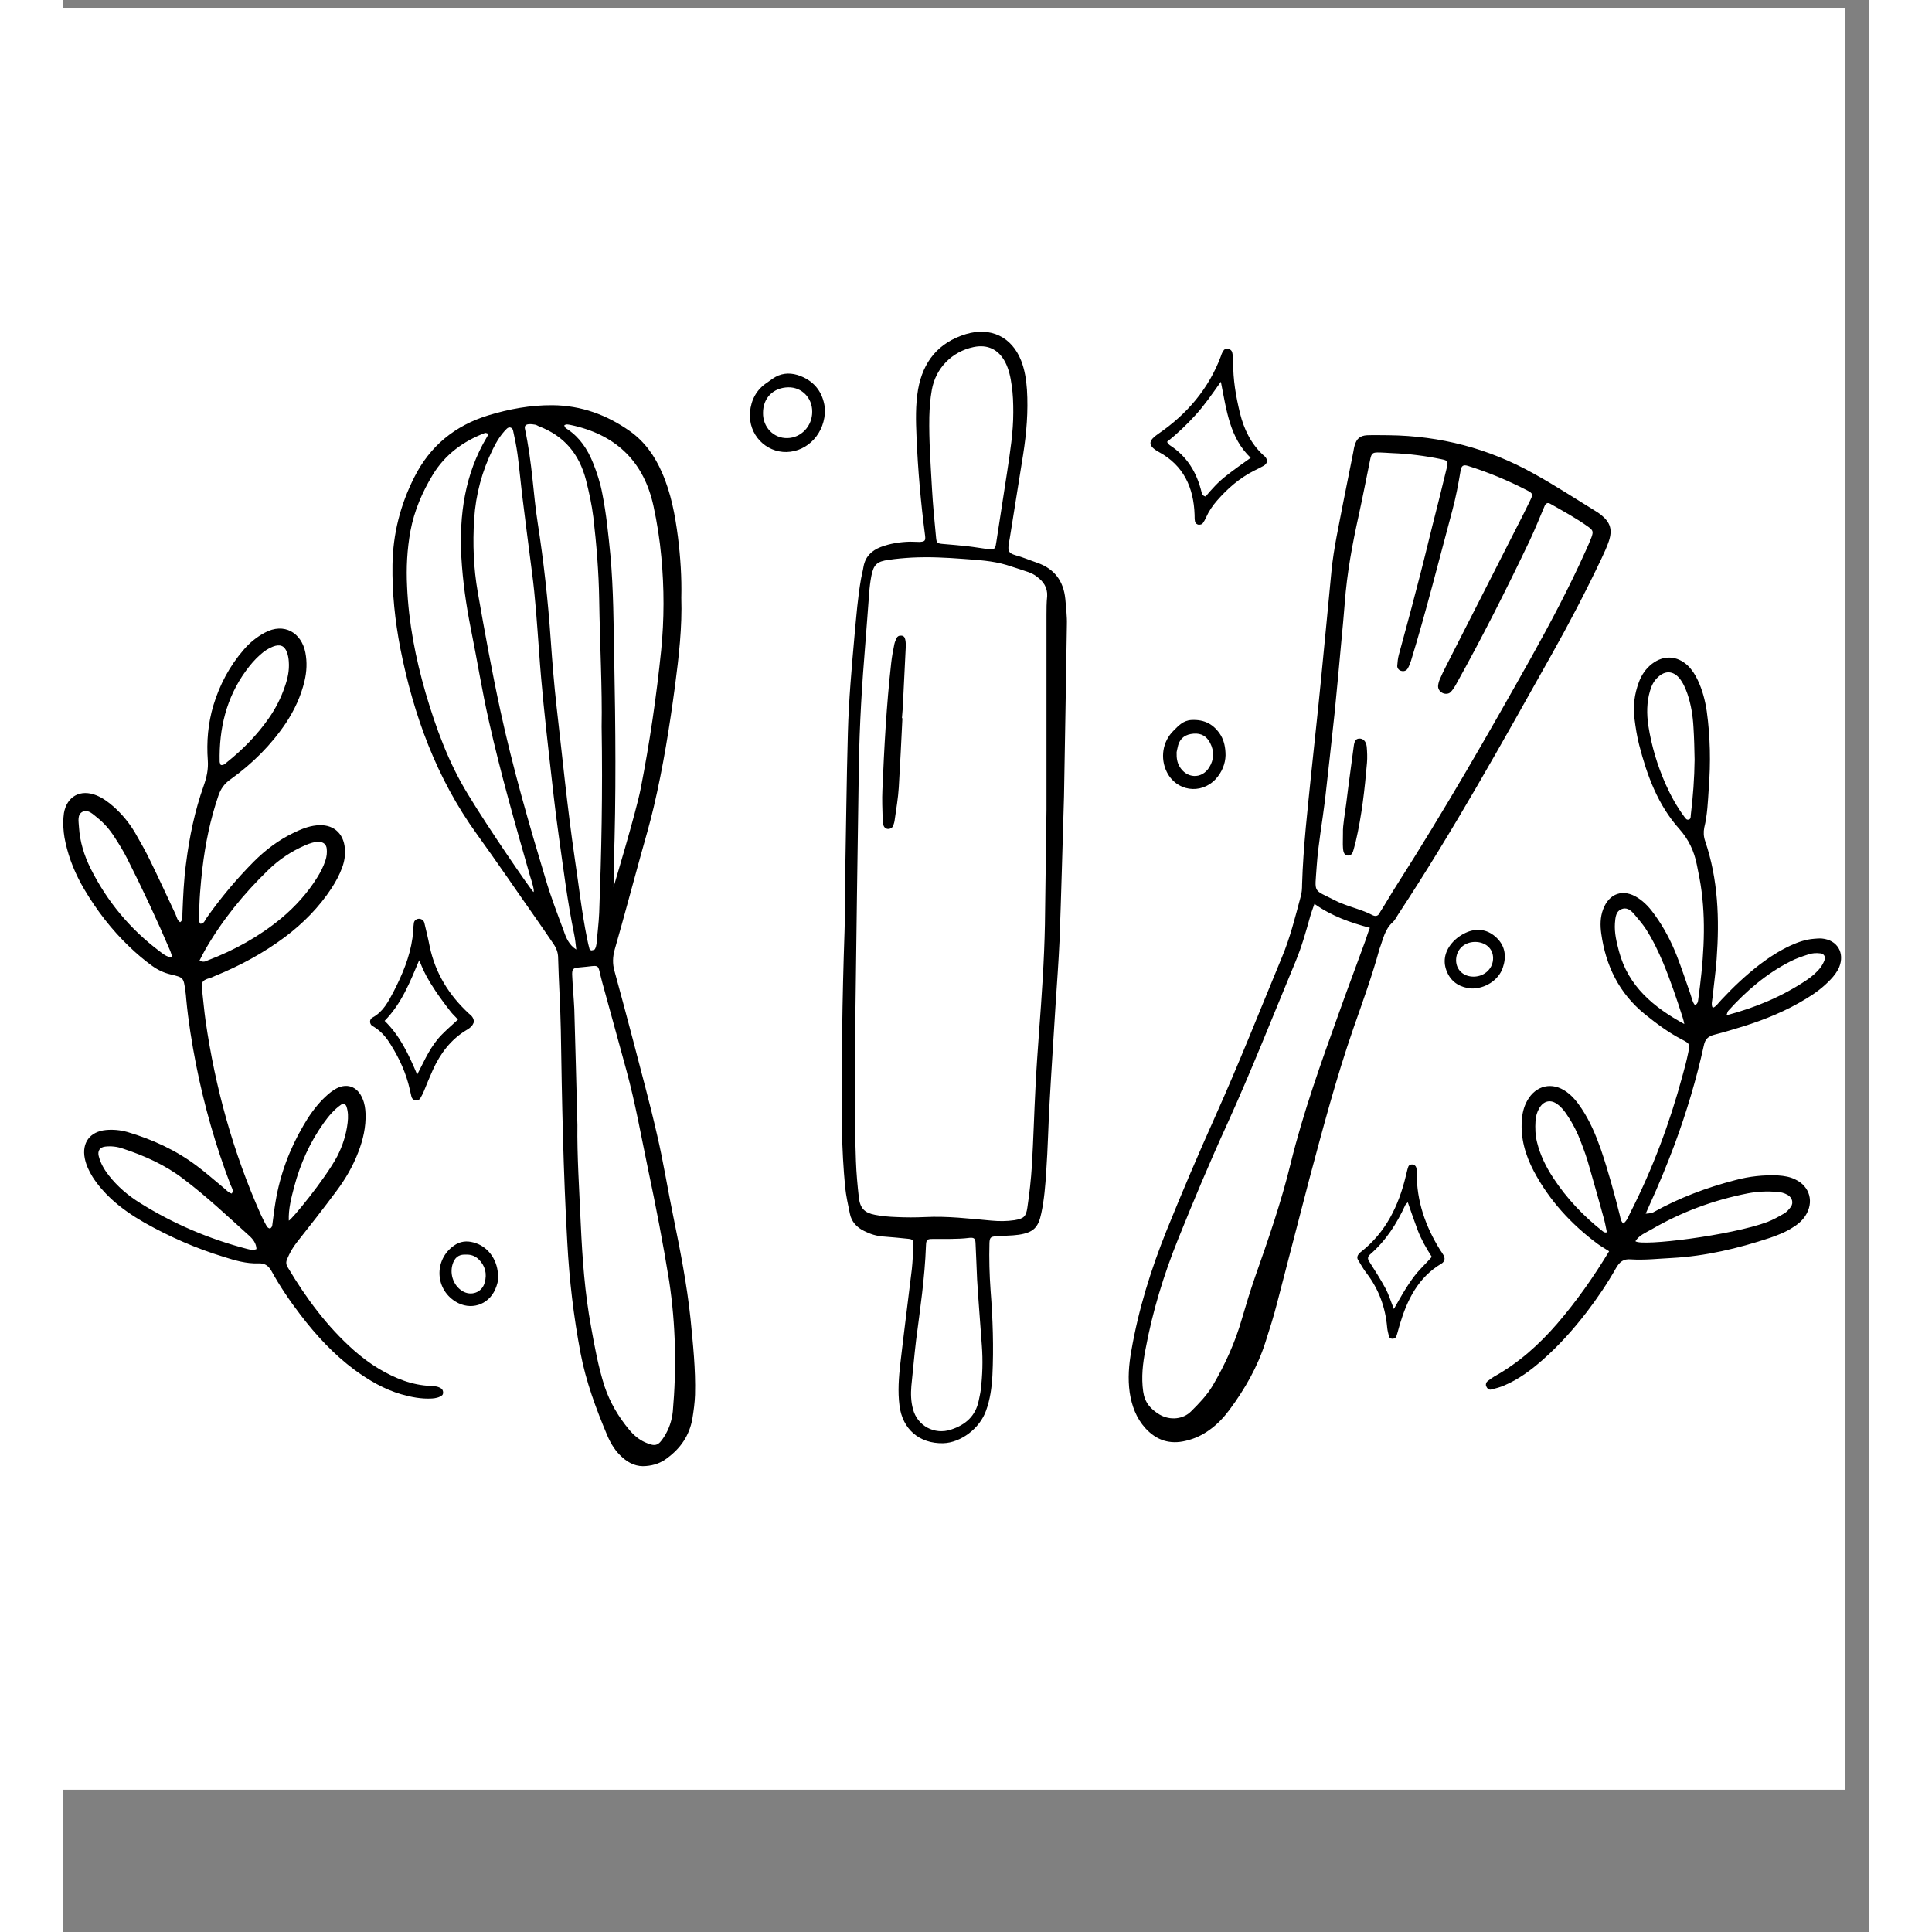 <svg xmlns="http://www.w3.org/2000/svg" xmlns:xlink="http://www.w3.org/1999/xlink" width="150" zoomAndPan="magnify" viewBox="0 0 113.04 120.96" height="150" preserveAspectRatio="xMidYMid meet" version="1.0"><rect x="0" y="0" width="113.04" height="120.96" fill="#808080" stroke="none"/><defs><clipPath id="cd327a4f5a"><path d="M 0 0.488 L 111.551 0.488 L 111.551 112.043 L 0 112.043 Z M 0 0.488 " clip-rule="nonzero"/></clipPath><clipPath id="e4389c01ec"><path d="M 0 20.453 L 111.551 20.453 L 111.551 91.848 L 0 91.848 Z M 0 20.453 " clip-rule="nonzero"/></clipPath></defs><g clip-path="url(#cd327a4f5a)"><path fill="#ffffff" d="M 0 0.488 L 111.551 0.488 L 111.551 112.043 L 0 112.043 Z M 0 0.488 " fill-opacity="1" fill-rule="nonzero"/><path fill="#ffffff" d="M 0 0.488 L 111.551 0.488 L 111.551 112.043 L 0 112.043 Z M 0 0.488 " fill-opacity="1" fill-rule="nonzero"/></g><g clip-path="url(#e4389c01ec)"><path fill="#000000" d="M 38.191 76.145 C 37.84 74.449 37.574 72.738 37.18 71.059 C 36.73 69.07 36.184 67.109 35.676 65.133 C 35.297 63.676 34.902 62.234 34.512 60.793 C 34.383 60.344 34.398 59.91 34.523 59.461 C 35.086 57.5 35.605 55.539 36.152 53.566 C 36.434 52.559 36.73 51.547 36.969 50.527 C 37.559 48.02 37.965 45.469 38.305 42.922 C 38.543 41.102 38.754 39.266 38.695 37.43 C 38.727 36.141 38.641 34.867 38.484 33.609 C 38.305 32.234 38.051 30.863 37.488 29.59 C 37.039 28.551 36.406 27.656 35.48 26.996 C 34.031 25.973 32.43 25.387 30.633 25.371 C 29.254 25.359 27.918 25.609 26.613 26.004 C 24.52 26.648 22.961 27.922 21.977 29.883 C 21.105 31.605 20.641 33.426 20.613 35.359 C 20.586 37.121 20.77 38.859 21.105 40.598 C 21.934 44.785 23.367 48.719 25.883 52.207 C 27.148 53.957 28.355 55.738 29.594 57.5 C 29.973 58.035 30.336 58.578 30.703 59.113 C 30.883 59.379 30.984 59.656 30.984 59.98 C 31.023 61.48 31.125 62.977 31.152 64.477 C 31.223 68.914 31.305 73.371 31.559 77.809 C 31.684 80.133 31.953 82.43 32.387 84.715 C 32.727 86.508 33.359 88.203 34.059 89.867 C 34.285 90.398 34.578 90.875 35.016 91.254 C 35.438 91.633 35.93 91.844 36.492 91.785 C 36.984 91.746 37.434 91.59 37.824 91.281 C 38.656 90.668 39.203 89.867 39.387 88.832 C 39.469 88.328 39.539 87.824 39.555 87.32 C 39.598 85.723 39.426 84.152 39.273 82.57 C 39.047 80.414 38.625 78.27 38.191 76.145 Z M 31.586 26.578 C 31.727 26.59 31.867 26.633 32.008 26.66 C 34.707 27.305 36.363 28.973 36.953 31.676 C 37.18 32.727 37.348 33.789 37.445 34.867 C 37.629 36.816 37.629 38.777 37.434 40.723 C 37.137 43.621 36.715 46.508 36.152 49.379 C 35.859 50.875 34.453 55.539 34.453 55.539 C 34.453 55.176 34.469 54.488 34.469 54.141 C 34.621 49.84 34.578 45.527 34.496 41.227 C 34.453 39.07 34.453 36.926 34.258 34.77 C 34.129 33.469 34.004 32.18 33.75 30.906 C 33.625 30.23 33.414 29.59 33.16 28.957 C 32.824 28.133 32.348 27.402 31.586 26.887 C 31.504 26.828 31.375 26.773 31.375 26.617 C 31.434 26.59 31.516 26.562 31.586 26.578 Z M 29.129 26.562 C 29.27 26.547 29.41 26.562 29.551 26.59 C 29.633 26.605 29.703 26.66 29.773 26.688 C 31.363 27.289 32.305 28.426 32.727 30.051 C 32.922 30.82 33.09 31.59 33.188 32.375 C 33.387 34.082 33.527 35.805 33.555 37.543 C 33.598 40.344 33.75 43.145 33.707 45.5 C 33.777 49.672 33.695 53.41 33.555 57.152 C 33.527 57.797 33.441 58.453 33.387 59.098 C 33.371 59.211 33.344 59.32 33.289 59.418 C 33.258 59.477 33.148 59.488 33.078 59.504 C 33.035 59.504 32.965 59.461 32.949 59.418 C 32.895 59.211 32.836 58.984 32.797 58.762 C 32.457 57.094 32.277 55.414 32.023 53.734 C 31.559 50.566 31.25 47.391 30.883 44.211 C 30.73 42.836 30.617 41.449 30.52 40.062 C 30.352 37.613 30.082 35.164 29.703 32.727 C 29.562 31.828 29.48 30.934 29.383 30.023 C 29.27 28.957 29.129 27.895 28.902 26.828 C 28.875 26.66 28.961 26.578 29.129 26.562 Z M 29.438 55.848 C 29.242 55.668 26.613 51.844 25.336 49.727 C 24.125 47.754 23.34 45.598 22.691 43.398 C 22.059 41.211 21.625 39 21.527 36.715 C 21.469 35.555 21.527 34.391 21.738 33.242 C 21.977 31.969 22.48 30.805 23.141 29.715 C 23.914 28.453 25.039 27.629 26.402 27.109 C 26.445 27.094 26.5 27.121 26.559 27.137 C 26.613 27.223 26.57 27.289 26.527 27.359 C 25.137 29.688 24.785 32.234 24.926 34.895 C 25.012 36.395 25.223 37.879 25.516 39.352 C 25.91 41.297 26.219 43.258 26.656 45.176 C 27.387 48.441 28.312 51.648 29.227 54.855 C 29.34 55.191 29.523 55.805 29.438 55.848 Z M 31.336 58.285 C 30.941 57.223 30.535 56.172 30.211 55.078 C 29.156 51.578 28.145 48.074 27.371 44.504 C 26.836 42.039 26.387 39.559 25.953 37.082 C 25.688 35.566 25.629 34.043 25.727 32.5 C 25.824 30.961 26.219 29.488 26.906 28.102 C 27.133 27.641 27.398 27.207 27.766 26.844 C 27.906 26.703 28.102 26.746 28.16 26.941 C 28.27 27.43 28.371 27.934 28.441 28.441 C 28.551 29.25 28.621 30.078 28.719 30.891 C 28.918 32.516 29.129 34.152 29.34 35.777 C 29.562 37.43 29.664 39.098 29.789 40.766 C 29.941 42.992 30.184 45.219 30.434 47.445 C 30.617 49.043 30.785 50.652 31.012 52.25 C 31.305 54.32 31.559 56.41 31.98 58.453 C 32.051 58.777 32.078 59.113 32.121 59.449 C 31.672 59.168 31.488 58.734 31.336 58.285 Z M 38.164 88.371 C 38.105 88.945 37.926 89.477 37.613 89.965 C 37.25 90.539 37.055 90.582 36.422 90.301 C 36.027 90.121 35.703 89.84 35.438 89.52 C 34.762 88.707 34.23 87.809 33.891 86.801 C 33.5 85.582 33.273 84.336 33.047 83.074 C 32.656 80.961 32.5 78.805 32.402 76.66 C 32.305 74.488 32.164 72.305 32.191 70.441 C 32.121 67.809 32.066 65.484 31.996 63.16 C 31.965 62.488 31.895 61.801 31.867 61.129 C 31.84 60.68 31.895 60.598 32.305 60.57 C 33.75 60.457 33.387 60.219 33.75 61.52 C 34.258 63.34 34.75 65.176 35.254 66.996 C 35.816 69.043 36.184 71.145 36.617 73.215 C 37.109 75.539 37.559 77.867 37.938 80.219 C 38.348 82.949 38.402 85.652 38.164 88.371 Z M 83.238 57.738 C 83.379 57.613 83.465 57.418 83.578 57.25 C 87.047 51.984 90.098 46.48 93.172 41.004 C 94.285 39.027 95.336 37.012 96.309 34.965 C 96.477 34.602 96.645 34.25 96.77 33.875 C 97.008 33.145 96.855 32.695 96.266 32.223 C 96.152 32.137 96.039 32.055 95.914 31.984 C 94.637 31.199 93.371 30.371 92.051 29.645 C 89.238 28.074 86.219 27.289 83 27.25 C 82.551 27.25 82.086 27.234 81.637 27.25 C 81.188 27.277 80.977 27.461 80.852 27.895 C 80.809 28.035 80.793 28.172 80.766 28.312 C 80.555 29.363 80.344 30.43 80.133 31.48 C 79.867 32.895 79.543 34.309 79.402 35.75 C 79.18 38.035 78.969 40.316 78.742 42.598 C 78.559 44.488 78.348 46.367 78.152 48.258 C 77.914 50.625 77.633 52.992 77.562 55.371 C 77.562 55.625 77.547 55.891 77.477 56.129 C 77.129 57.418 76.816 58.707 76.297 59.938 C 74.922 63.258 73.602 66.605 72.125 69.895 C 71.07 72.25 70.059 74.617 69.09 77.012 C 68.105 79.461 67.32 81.969 66.871 84.574 C 66.715 85.441 66.645 86.312 66.77 87.191 C 66.898 88.02 67.18 88.789 67.754 89.422 C 68.445 90.176 69.285 90.457 70.297 90.203 C 70.832 90.078 71.309 89.855 71.758 89.531 C 72.25 89.184 72.66 88.746 73.012 88.273 C 73.98 86.969 74.781 85.57 75.273 84.016 C 75.523 83.23 75.777 82.445 75.977 81.66 C 76.664 79.027 77.34 76.395 78.027 73.777 C 78.871 70.625 79.699 67.488 80.766 64.406 C 81.344 62.754 81.945 61.102 82.41 59.406 C 82.637 58.805 82.734 58.188 83.238 57.738 Z M 81.512 58.93 C 80.965 60.441 80.387 61.953 79.852 63.469 C 78.742 66.562 77.633 69.645 76.848 72.836 C 76.258 75.262 75.441 77.613 74.613 79.965 C 74.316 80.82 74.051 81.688 73.797 82.559 C 73.375 84.043 72.742 85.43 71.969 86.746 C 71.605 87.359 71.113 87.867 70.605 88.371 C 70.129 88.848 69.316 88.957 68.641 88.566 C 68.062 88.215 67.711 87.809 67.613 87.121 C 67.488 86.227 67.586 85.371 67.754 84.504 C 68.191 82.137 68.895 79.824 69.793 77.598 C 70.762 75.191 71.773 72.781 72.855 70.414 C 74.387 67.039 75.75 63.578 77.168 60.164 C 77.547 59.25 77.816 58.285 78.082 57.332 C 78.141 57.121 78.223 56.914 78.336 56.59 C 79.445 57.375 80.598 57.766 81.805 58.09 C 81.68 58.398 81.609 58.664 81.512 58.93 Z M 81.988 57.305 C 81.355 56.969 80.652 56.816 80.008 56.547 C 79.91 56.508 79.797 56.465 79.699 56.41 C 78.195 55.637 78.363 56.004 78.477 54.223 C 78.574 52.836 78.828 51.48 78.996 50.094 C 79.207 48.258 79.402 46.438 79.602 44.602 C 79.754 43.102 79.883 41.617 80.023 40.121 C 80.094 39.336 80.176 38.539 80.234 37.754 C 80.371 35.875 80.711 34.055 81.117 32.223 C 81.371 31.059 81.594 29.895 81.836 28.719 C 81.906 28.41 81.977 28.328 82.285 28.328 C 82.594 28.328 82.902 28.355 83.227 28.371 C 84.25 28.41 85.262 28.539 86.262 28.746 C 86.695 28.832 86.723 28.875 86.613 29.32 C 86.316 30.539 86.023 31.746 85.711 32.949 C 85.375 34.32 85.039 35.695 84.672 37.066 C 84.336 38.383 83.969 39.688 83.617 41.004 C 83.562 41.211 83.535 41.449 83.52 41.676 C 83.508 41.816 83.605 41.953 83.746 41.996 C 83.93 42.055 84.098 41.996 84.18 41.844 C 84.266 41.703 84.32 41.535 84.379 41.379 C 85.332 38.27 86.121 35.105 86.965 31.969 C 87.188 31.141 87.344 30.316 87.484 29.477 C 87.539 29.152 87.652 29.082 87.945 29.168 C 89.227 29.574 90.449 30.078 91.641 30.695 C 92.02 30.891 92.035 30.945 91.824 31.367 C 91.531 31.984 91.219 32.586 90.91 33.188 C 89.465 36.043 88.004 38.887 86.555 41.746 C 86.43 41.996 86.301 42.25 86.191 42.516 C 86.133 42.641 86.094 42.781 86.078 42.922 C 86.062 43.102 86.148 43.258 86.301 43.355 C 86.457 43.469 86.738 43.469 86.863 43.328 C 86.977 43.215 87.074 43.062 87.16 42.922 C 88.816 39.953 90.348 36.914 91.812 33.844 C 92.148 33.133 92.441 32.391 92.754 31.66 C 92.824 31.508 92.949 31.449 93.09 31.535 C 93.902 31.996 94.734 32.445 95.492 32.992 C 95.789 33.203 95.801 33.301 95.676 33.648 C 95.562 33.945 95.438 34.223 95.309 34.504 C 94.285 36.785 93.117 38.984 91.91 41.156 C 89.211 45.973 86.457 50.766 83.477 55.43 C 83.129 55.973 82.805 56.547 82.453 57.094 C 82.355 57.332 82.199 57.402 81.988 57.305 Z M 23.676 86.941 C 23.48 86.801 23.254 86.785 23.031 86.773 C 21.836 86.73 20.77 86.297 19.758 85.695 C 19.195 85.359 18.676 84.965 18.184 84.531 C 16.512 83.047 15.203 81.27 14.066 79.363 C 13.953 79.184 13.926 79.027 14.023 78.816 C 14.176 78.453 14.359 78.117 14.613 77.797 C 15.457 76.73 16.301 75.652 17.113 74.559 C 17.676 73.805 18.141 73.004 18.477 72.121 C 18.773 71.352 18.957 70.555 18.926 69.715 C 18.914 69.406 18.871 69.098 18.746 68.805 C 18.422 67.992 17.703 67.754 16.961 68.23 C 16.691 68.398 16.469 68.609 16.242 68.832 C 15.766 69.32 15.371 69.883 15.035 70.469 C 14.164 71.953 13.574 73.539 13.293 75.23 C 13.207 75.738 13.152 76.242 13.082 76.746 C 13.066 76.816 12.984 76.914 12.941 76.914 C 12.871 76.914 12.785 76.844 12.746 76.785 C 12.605 76.535 12.477 76.281 12.363 76.031 C 10.637 72.152 9.512 68.09 8.91 63.902 C 8.824 63.285 8.77 62.668 8.699 62.039 C 8.656 61.547 8.613 61.395 9.191 61.227 C 9.301 61.199 9.398 61.145 9.5 61.102 C 11.059 60.469 12.535 59.672 13.883 58.664 C 15.02 57.809 16.02 56.801 16.805 55.598 C 17.07 55.191 17.297 54.77 17.465 54.309 C 17.605 53.93 17.664 53.539 17.633 53.145 C 17.562 52.137 16.863 51.562 15.852 51.676 C 15.328 51.73 14.867 51.926 14.402 52.152 C 13.477 52.598 12.66 53.215 11.93 53.945 C 10.848 55.035 9.863 56.211 8.98 57.461 C 8.879 57.598 8.824 57.836 8.586 57.836 C 8.473 57.711 8.516 57.559 8.516 57.43 C 8.5 56.41 8.598 55.387 8.711 54.379 C 8.895 52.824 9.203 51.312 9.711 49.824 C 9.863 49.379 10.09 49.055 10.496 48.777 C 11.844 47.809 13.012 46.648 13.938 45.273 C 14.473 44.461 14.879 43.594 15.105 42.641 C 15.246 42.055 15.273 41.449 15.16 40.863 C 14.922 39.629 13.84 38.945 12.605 39.617 C 12.098 39.895 11.664 40.246 11.297 40.68 C 10.41 41.703 9.793 42.867 9.398 44.168 C 9.062 45.301 8.965 46.449 9.051 47.613 C 9.09 48.16 8.98 48.664 8.797 49.184 C 8.234 50.766 7.898 52.391 7.688 54.055 C 7.547 55.094 7.504 56.145 7.461 57.191 C 7.445 57.375 7.516 57.598 7.32 57.738 C 7.137 57.629 7.109 57.418 7.027 57.234 C 6.504 56.129 6 55.023 5.465 53.93 C 5.172 53.312 4.832 52.727 4.496 52.137 C 4.133 51.52 3.68 50.973 3.148 50.5 C 2.824 50.219 2.488 49.965 2.078 49.797 C 1.082 49.391 0.227 49.855 0.043 50.906 C 0.016 51.102 0 51.297 0 51.492 C 0 51.914 0.043 52.332 0.141 52.754 C 0.367 53.789 0.773 54.758 1.309 55.668 C 2.094 56.996 3.02 58.203 4.133 59.266 C 4.582 59.699 5.059 60.105 5.562 60.469 C 5.914 60.723 6.297 60.906 6.715 61.004 C 7.531 61.199 7.531 61.199 7.645 62.039 C 7.672 62.207 7.688 62.375 7.699 62.543 C 7.828 63.93 8.051 65.301 8.316 66.66 C 8.824 69.223 9.539 71.73 10.469 74.168 C 10.539 74.352 10.691 74.52 10.551 74.727 C 10.328 74.672 10.188 74.477 10.004 74.336 C 9.457 73.887 8.922 73.41 8.359 72.992 C 7.055 72.012 5.594 71.34 4.02 70.875 C 3.57 70.75 3.121 70.707 2.668 70.75 C 1.672 70.848 1.152 71.547 1.348 72.527 C 1.434 72.949 1.617 73.328 1.84 73.691 C 2.164 74.195 2.559 74.645 2.992 75.051 C 3.625 75.637 4.328 76.113 5.059 76.535 C 6.645 77.43 8.305 78.16 10.047 78.691 C 10.75 78.914 11.465 79.125 12.211 79.098 C 12.605 79.082 12.828 79.223 13.027 79.559 C 13.559 80.527 14.176 81.438 14.852 82.32 C 15.836 83.609 16.934 84.797 18.238 85.766 C 19.137 86.422 20.094 86.984 21.16 87.293 C 21.793 87.473 22.426 87.598 23.086 87.559 C 23.312 87.543 23.535 87.5 23.719 87.359 C 23.816 87.277 23.805 87.039 23.676 86.941 Z M 14.457 74.309 C 14.84 72.867 15.43 71.535 16.301 70.316 C 16.609 69.883 16.961 69.461 17.41 69.152 C 17.551 69.07 17.676 69.125 17.734 69.281 C 17.844 69.617 17.844 69.953 17.805 70.289 C 17.719 71.031 17.492 71.73 17.156 72.391 C 16.383 73.844 14.262 76.41 14.121 76.422 C 14.094 75.68 14.277 74.996 14.457 74.309 Z M 11.438 41.996 C 11.703 41.633 12 41.281 12.336 40.988 C 12.574 40.777 12.828 40.598 13.125 40.484 C 13.559 40.316 13.855 40.414 14.008 40.848 C 14.078 41.031 14.109 41.227 14.121 41.422 C 14.164 41.969 14.051 42.488 13.867 43.004 C 13.629 43.707 13.293 44.363 12.871 44.965 C 12.141 46.016 11.242 46.926 10.242 47.727 C 10.145 47.809 10.047 47.922 9.863 47.895 C 9.836 47.824 9.793 47.754 9.793 47.684 C 9.75 45.625 10.203 43.691 11.438 41.996 Z M 6.016 59.547 C 4.172 58.16 2.738 56.422 1.715 54.379 C 1.309 53.566 1.039 52.695 0.984 51.785 C 0.969 51.438 0.844 50.973 1.25 50.805 C 1.586 50.68 1.867 50.988 2.137 51.199 C 2.559 51.535 2.91 51.941 3.203 52.402 C 3.5 52.852 3.781 53.312 4.02 53.789 C 4.973 55.68 5.875 57.598 6.703 59.547 C 6.746 59.645 6.773 59.758 6.828 59.953 C 6.434 59.91 6.227 59.699 6.016 59.547 Z M 8.895 59.449 C 9.961 57.598 11.297 55.961 12.828 54.477 C 13.504 53.816 14.277 53.301 15.148 52.922 C 15.441 52.797 15.723 52.695 16.047 52.711 C 16.301 52.727 16.469 52.879 16.496 53.133 C 16.523 53.383 16.496 53.637 16.41 53.887 C 16.285 54.266 16.102 54.617 15.891 54.953 C 15.289 55.918 14.527 56.758 13.656 57.488 C 12.266 58.637 10.723 59.488 9.035 60.133 C 8.91 60.191 8.781 60.262 8.527 60.148 C 8.656 59.895 8.77 59.672 8.895 59.449 Z M 11.492 78.188 C 9.121 77.57 6.887 76.617 4.805 75.316 C 4.062 74.855 3.387 74.281 2.84 73.578 C 2.559 73.215 2.332 72.824 2.219 72.375 C 2.137 72.039 2.305 71.816 2.641 71.785 C 3.008 71.746 3.371 71.785 3.738 71.914 C 5.086 72.359 6.379 72.934 7.516 73.805 C 8.965 74.895 10.285 76.145 11.633 77.359 C 11.887 77.586 12.086 77.852 12.098 78.203 C 11.875 78.301 11.676 78.23 11.492 78.188 Z M 60.969 35.23 C 60.52 35.078 60.07 34.883 59.605 34.758 C 59.168 34.629 59.156 34.461 59.184 34.152 C 59.199 34.016 59.227 33.875 59.254 33.734 C 59.535 31.969 59.816 30.203 60.098 28.453 C 60.309 27.109 60.422 25.75 60.336 24.391 C 60.293 23.762 60.195 23.145 59.969 22.57 C 59.379 21.086 58.059 20.457 56.516 20.918 C 54.785 21.449 53.832 22.641 53.52 24.379 C 53.352 25.359 53.379 26.352 53.422 27.348 C 53.508 29.418 53.691 31.48 53.957 33.523 C 54 33.859 53.941 33.914 53.605 33.93 C 53.41 33.93 53.211 33.914 53.016 33.914 C 52.383 33.93 51.766 34.027 51.176 34.25 C 50.598 34.477 50.219 34.855 50.105 35.469 C 50.066 35.723 49.996 35.973 49.953 36.211 C 49.742 37.391 49.656 38.566 49.543 39.758 C 49.363 41.785 49.18 43.816 49.125 45.863 C 49.039 48.914 49.012 51.984 48.953 55.035 C 48.941 56.145 48.953 57.25 48.914 58.355 C 48.773 62.488 48.715 66.617 48.758 70.766 C 48.773 71.953 48.844 73.145 48.953 74.32 C 49.012 74.883 49.137 75.441 49.25 75.988 C 49.348 76.492 49.684 76.844 50.133 77.066 C 50.516 77.262 50.922 77.391 51.355 77.418 C 51.863 77.461 52.383 77.5 52.891 77.559 C 53.168 77.586 53.238 77.641 53.227 77.934 C 53.199 78.441 53.184 78.957 53.129 79.461 C 52.891 81.438 52.637 83.398 52.41 85.359 C 52.312 86.227 52.242 87.109 52.355 87.992 C 52.539 89.488 53.605 90.387 55.082 90.359 C 56.191 90.332 57.387 89.434 57.777 88.312 C 58.031 87.613 58.129 86.887 58.172 86.145 C 58.258 84.363 58.199 82.57 58.059 80.793 C 57.988 79.797 57.961 78.816 57.988 77.824 C 58.004 77.488 58.059 77.43 58.383 77.402 C 58.859 77.359 59.352 77.375 59.828 77.305 C 60.742 77.164 61.051 76.855 61.234 75.961 C 61.418 75.105 61.488 74.223 61.543 73.34 C 61.645 71.898 61.672 70.457 61.754 69.016 C 61.867 66.953 62.008 64.883 62.133 62.824 C 62.219 61.52 62.316 60.219 62.375 58.914 C 62.484 56.031 62.555 53.145 62.656 49.855 C 62.711 46.535 62.781 42.824 62.836 39.113 C 62.852 38.578 62.781 38.035 62.738 37.5 C 62.625 36.379 62.062 35.609 60.969 35.23 Z M 54.223 26.102 C 54.238 25.527 54.281 24.965 54.379 24.418 C 54.617 23.047 55.645 22.012 56.992 21.73 C 57.863 21.547 58.551 21.871 58.973 22.668 C 59.211 23.133 59.309 23.621 59.379 24.125 C 59.465 24.688 59.48 25.246 59.48 25.82 C 59.48 27.066 59.281 28.301 59.098 29.531 C 58.875 30.988 58.648 32.43 58.426 33.887 C 58.41 33.973 58.398 34.055 58.383 34.141 C 58.34 34.352 58.242 34.418 58.016 34.391 C 57.539 34.336 57.062 34.25 56.586 34.195 C 56.078 34.141 55.574 34.098 55.066 34.055 C 54.73 34.027 54.672 33.984 54.645 33.648 C 54.547 32.641 54.449 31.617 54.391 30.609 C 54.309 29.098 54.195 27.598 54.223 26.102 Z M 57.441 87.039 C 57.414 87.262 57.355 87.488 57.316 87.695 C 57.117 88.664 56.484 89.211 55.586 89.504 C 54.547 89.855 53.465 89.266 53.199 88.215 C 53.07 87.754 53.059 87.262 53.098 86.785 C 53.199 85.836 53.281 84.867 53.395 83.914 C 53.648 81.953 53.941 79.996 54.012 78.02 C 54.027 77.613 54.07 77.57 54.449 77.57 C 55.207 77.559 55.98 77.598 56.738 77.5 C 57.02 77.473 57.105 77.543 57.117 77.824 C 57.16 78.578 57.176 79.352 57.215 80.105 C 57.301 81.492 57.414 82.867 57.512 84.25 C 57.582 85.176 57.555 86.113 57.441 87.039 Z M 61.559 38.523 C 61.559 42.18 61.559 45.836 61.559 50.695 C 61.531 52.277 61.504 55.078 61.461 57.895 C 61.418 60.133 61.262 62.359 61.094 64.59 C 61.012 65.75 60.926 66.898 60.871 68.062 C 60.785 69.699 60.742 71.34 60.645 72.977 C 60.59 73.844 60.492 74.727 60.363 75.598 C 60.281 76.184 60.125 76.297 59.551 76.395 C 59.07 76.465 58.594 76.465 58.117 76.422 C 56.727 76.297 55.348 76.129 53.957 76.199 C 53.367 76.227 52.762 76.227 52.172 76.199 C 51.723 76.184 51.258 76.145 50.824 76.059 C 50.164 75.934 49.895 75.652 49.812 74.98 C 49.727 74.223 49.656 73.453 49.629 72.695 C 49.531 69.867 49.543 67.039 49.586 64.211 C 49.656 58.777 49.727 53.34 49.812 47.906 C 49.855 45.359 50.008 42.809 50.219 40.273 C 50.305 39.223 50.375 38.188 50.457 37.137 C 50.484 36.773 50.527 36.41 50.598 36.043 C 50.738 35.344 50.949 35.148 51.68 35.051 C 52.156 34.98 52.637 34.938 53.129 34.91 C 54.211 34.855 55.277 34.91 56.359 34.992 C 57.273 35.062 58.172 35.105 59.059 35.371 C 59.52 35.512 59.969 35.668 60.434 35.82 C 60.617 35.891 60.801 35.973 60.953 36.102 C 61.363 36.395 61.629 36.785 61.602 37.32 C 61.559 37.727 61.559 38.133 61.559 38.523 Z M 110.121 58.762 C 109.949 58.746 109.781 58.762 109.613 58.777 C 109.094 58.816 108.617 58.984 108.152 59.195 C 107.449 59.52 106.805 59.938 106.199 60.398 C 105.344 61.059 104.555 61.801 103.824 62.586 C 103.656 62.766 103.43 63.074 103.277 63.09 C 103.148 62.949 103.25 62.586 103.277 62.332 C 103.348 61.578 103.461 60.82 103.516 60.051 C 103.699 57.543 103.613 55.062 102.797 52.656 C 102.699 52.375 102.688 52.094 102.742 51.816 C 102.938 51.016 102.969 50.191 103.023 49.363 C 103.148 47.754 103.121 46.141 102.898 44.531 C 102.797 43.859 102.629 43.203 102.336 42.586 C 102.18 42.25 101.984 41.941 101.715 41.676 C 101.043 41.043 100.199 41.004 99.469 41.562 C 99.074 41.871 98.809 42.262 98.641 42.727 C 98.371 43.453 98.273 44.211 98.371 44.98 C 98.441 45.539 98.527 46.102 98.668 46.648 C 99.16 48.551 99.832 50.387 101.168 51.887 C 101.758 52.543 102.109 53.285 102.277 54.141 C 102.391 54.699 102.504 55.246 102.574 55.805 C 102.867 58.074 102.672 60.332 102.363 62.586 C 102.348 62.727 102.32 62.867 102.152 62.922 C 101.984 62.711 101.957 62.461 101.871 62.223 C 101.59 61.422 101.324 60.609 101.016 59.824 C 100.664 58.93 100.215 58.074 99.652 57.293 C 99.355 56.871 99.02 56.492 98.582 56.211 C 97.672 55.625 96.785 55.918 96.406 56.941 C 96.223 57.43 96.223 57.949 96.293 58.453 C 96.574 60.457 97.402 62.18 99.02 63.496 C 99.75 64.082 100.496 64.645 101.336 65.078 C 101.844 65.344 101.855 65.359 101.73 65.945 C 101.633 66.422 101.508 66.887 101.379 67.348 C 100.578 70.316 99.512 73.172 98.121 75.906 C 97.992 76.145 97.922 76.422 97.672 76.605 C 97.516 76.449 97.5 76.281 97.461 76.113 C 97.109 74.715 96.73 73.312 96.266 71.953 C 95.957 71.074 95.59 70.203 95.07 69.418 C 94.805 69.016 94.508 68.637 94.113 68.355 C 93.215 67.711 92.191 67.949 91.656 68.914 C 91.445 69.293 91.348 69.699 91.32 70.133 C 91.234 71.27 91.543 72.32 92.062 73.312 C 93.031 75.148 94.41 76.648 96.066 77.879 C 96.293 78.047 96.531 78.172 96.785 78.34 C 95.801 79.965 94.746 81.465 93.539 82.867 C 92.402 84.184 91.121 85.332 89.59 86.184 C 89.449 86.27 89.309 86.367 89.168 86.48 C 89.086 86.547 89.043 86.676 89.086 86.785 C 89.141 86.926 89.266 87.039 89.406 86.996 C 89.688 86.926 89.957 86.855 90.207 86.746 C 91.109 86.367 91.883 85.793 92.613 85.148 C 93.637 84.25 94.551 83.23 95.379 82.152 C 96.055 81.27 96.672 80.359 97.219 79.391 C 97.445 79 97.684 78.805 98.148 78.848 C 99.004 78.902 99.848 78.805 100.703 78.762 C 102.828 78.648 104.863 78.16 106.859 77.5 C 107.336 77.332 107.816 77.152 108.25 76.871 C 108.574 76.676 108.855 76.449 109.066 76.129 C 109.629 75.273 109.359 74.281 108.449 73.848 C 108.109 73.676 107.746 73.621 107.379 73.594 C 106.465 73.551 105.566 73.648 104.68 73.887 C 102.883 74.352 101.168 74.996 99.539 75.906 C 99.414 75.973 99.074 75.988 99.074 75.988 C 99.16 75.805 99.242 75.598 99.328 75.414 C 99.891 74.184 100.41 72.922 100.887 71.648 C 101.633 69.629 102.25 67.57 102.715 65.457 C 102.797 65.051 102.996 64.883 103.359 64.785 C 103.965 64.629 104.57 64.449 105.16 64.266 C 106.551 63.832 107.887 63.285 109.121 62.527 C 109.684 62.191 110.203 61.801 110.652 61.324 C 110.863 61.102 111.062 60.848 111.188 60.555 C 111.551 59.656 111.074 58.859 110.121 58.762 Z M 101.898 51.031 C 101.887 51.129 101.914 51.27 101.773 51.312 C 101.633 51.352 101.578 51.242 101.508 51.156 C 101.027 50.512 100.648 49.824 100.324 49.098 C 99.805 47.922 99.441 46.715 99.242 45.441 C 99.133 44.715 99.133 43.973 99.344 43.258 C 99.441 42.922 99.582 42.629 99.848 42.391 C 100.297 41.969 100.789 41.996 101.184 42.461 C 101.422 42.754 101.562 43.09 101.688 43.441 C 101.914 44.113 102.027 44.812 102.066 45.527 C 102.109 46.199 102.125 46.887 102.137 47.559 C 102.125 48.719 102.039 49.867 101.898 51.031 Z M 97.402 59.559 C 97.25 58.984 97.109 58.41 97.148 57.809 C 97.18 57.445 97.191 57.023 97.629 56.898 C 97.965 56.801 98.219 57.066 98.414 57.305 C 98.652 57.586 98.891 57.867 99.09 58.172 C 99.523 58.844 99.863 59.559 100.172 60.289 C 100.637 61.41 101.027 62.57 101.395 63.719 C 101.438 63.844 101.465 63.984 101.492 64.113 C 99.566 63.062 97.98 61.746 97.402 59.559 Z M 96.391 77.094 C 95.184 76.145 94.129 75.035 93.285 73.746 C 92.836 73.062 92.473 72.332 92.273 71.52 C 92.16 71.074 92.148 70.625 92.176 70.176 C 92.191 69.895 92.273 69.617 92.414 69.379 C 92.684 68.914 93.133 68.816 93.555 69.141 C 93.805 69.32 94.004 69.574 94.172 69.84 C 94.523 70.359 94.805 70.918 95.016 71.492 C 95.211 71.996 95.395 72.5 95.535 73.02 C 95.855 74.125 96.168 75.246 96.477 76.367 C 96.547 76.633 96.59 76.898 96.645 77.152 C 96.52 77.191 96.461 77.137 96.391 77.094 Z M 99.441 76.969 C 101.324 75.875 103.332 75.133 105.469 74.715 C 106.059 74.602 106.648 74.574 107.254 74.617 C 107.508 74.629 107.758 74.688 107.984 74.824 C 108.25 74.996 108.336 75.301 108.168 75.555 C 108.055 75.707 107.914 75.875 107.746 75.973 C 107.406 76.172 107.055 76.367 106.691 76.508 C 104.441 77.348 98.82 78.047 98.43 77.711 C 98.668 77.332 99.074 77.18 99.441 76.969 Z M 110.273 60.105 C 110.219 60.262 110.133 60.414 110.035 60.555 C 109.797 60.875 109.488 61.129 109.164 61.352 C 107.645 62.375 105.988 63.074 104.133 63.566 C 104.191 63.398 104.203 63.34 104.23 63.301 C 105.355 62.055 106.621 60.961 108.137 60.191 C 108.488 60.008 108.867 59.883 109.25 59.758 C 109.488 59.672 109.754 59.656 110.008 59.688 C 110.219 59.699 110.359 59.895 110.273 60.105 Z M 68.598 28.301 C 70.145 29.141 70.777 30.527 70.832 32.234 C 70.832 32.375 70.832 32.516 70.859 32.656 C 70.887 32.766 70.988 32.852 71.113 32.852 C 71.199 32.852 71.297 32.824 71.34 32.766 C 71.422 32.656 71.492 32.527 71.547 32.402 C 71.719 32.012 71.957 31.66 72.238 31.34 C 72.898 30.582 73.641 29.938 74.543 29.477 C 74.738 29.379 74.949 29.281 75.145 29.168 C 75.398 29.027 75.426 28.805 75.258 28.609 C 75.215 28.566 75.176 28.523 75.133 28.496 C 74.359 27.781 73.922 26.871 73.672 25.863 C 73.418 24.812 73.234 23.762 73.25 22.668 C 73.25 22.473 73.234 22.277 73.191 22.082 C 73.164 21.941 73.051 21.844 72.855 21.828 C 72.801 21.855 72.699 21.855 72.66 21.926 C 72.574 22.039 72.52 22.164 72.477 22.305 C 71.719 24.336 70.355 25.934 68.555 27.164 C 68.008 27.543 67.797 27.863 68.598 28.301 Z M 70.887 25.988 C 71.438 25.387 71.898 24.715 72.477 23.902 C 72.84 25.738 73.039 27.418 74.344 28.664 C 73.797 29.055 73.293 29.406 72.801 29.797 C 72.309 30.176 71.898 30.637 71.52 31.086 C 71.324 31.031 71.297 30.934 71.27 30.82 C 70.973 29.59 70.367 28.578 69.285 27.879 C 69.215 27.836 69.176 27.754 69.105 27.668 C 69.75 27.152 70.34 26.59 70.887 25.988 Z M 19.602 64.391 C 19.98 64.656 20.262 65.008 20.5 65.398 C 21.047 66.27 21.469 67.191 21.695 68.203 C 21.738 68.371 21.766 68.539 21.809 68.691 C 21.852 68.805 21.934 68.875 22.059 68.887 C 22.188 68.902 22.301 68.859 22.355 68.762 C 22.441 68.621 22.512 68.469 22.582 68.312 C 22.762 67.867 22.945 67.418 23.141 66.984 C 23.605 65.961 24.266 65.078 25.25 64.488 C 25.375 64.418 25.488 64.336 25.586 64.223 C 25.656 64.141 25.688 64.027 25.715 63.984 C 25.699 63.707 25.547 63.578 25.391 63.453 C 24.152 62.305 23.297 60.934 22.945 59.266 C 22.848 58.762 22.723 58.27 22.609 57.781 C 22.566 57.598 22.383 57.5 22.215 57.527 C 22.059 57.559 21.961 57.668 21.949 57.809 C 21.906 58.117 21.906 58.426 21.863 58.734 C 21.695 59.926 21.23 61.016 20.684 62.082 C 20.348 62.711 20.035 63.34 19.363 63.707 C 19.164 63.816 19.164 64.07 19.32 64.211 C 19.418 64.266 19.504 64.32 19.602 64.391 Z M 22.285 60.121 C 22.496 60.57 22.637 61.27 24.281 63.371 C 24.406 63.523 24.547 63.648 24.715 63.832 C 24.363 64.152 24.027 64.449 23.719 64.758 C 23.383 65.094 23.102 65.5 22.863 65.918 C 22.637 66.312 22.453 66.719 22.16 67.277 C 21.609 65.973 21.062 64.824 20.121 63.914 C 21.188 62.824 21.711 61.48 22.285 60.121 Z M 86.203 78.258 C 85.289 76.785 84.73 75.203 84.742 73.453 C 84.742 73.34 84.742 73.23 84.715 73.117 C 84.688 73.004 84.602 72.922 84.477 72.906 C 84.348 72.895 84.238 72.949 84.207 73.062 C 84.141 73.242 84.109 73.441 84.055 73.637 C 83.605 75.5 82.805 77.152 81.258 78.371 C 81.215 78.41 81.16 78.441 81.133 78.48 C 81.035 78.594 80.977 78.734 81.062 78.875 C 81.242 79.168 81.398 79.461 81.609 79.727 C 82.367 80.723 82.777 81.855 82.887 83.09 C 82.902 83.285 82.957 83.48 83 83.664 C 83.016 83.746 83.086 83.805 83.184 83.816 C 83.309 83.832 83.422 83.777 83.465 83.664 C 83.547 83.426 83.605 83.172 83.676 82.934 C 84.141 81.379 84.828 79.98 86.289 79.113 C 86.387 79.055 86.457 78.973 86.484 78.816 C 86.473 78.762 86.473 78.676 86.43 78.609 C 86.371 78.496 86.289 78.383 86.203 78.258 Z M 84.758 79.688 C 84.488 80.008 84.25 80.371 84.027 80.723 C 83.789 81.102 83.578 81.492 83.309 81.953 C 83.113 81.465 82.988 81.043 82.777 80.652 C 82.465 80.078 82.117 79.531 81.766 78.984 C 81.652 78.816 81.664 78.676 81.82 78.539 C 82.805 77.684 83.492 76.617 84.027 75.441 C 84.055 75.398 84.098 75.359 84.18 75.273 C 84.391 75.875 84.59 76.465 84.801 77.023 C 85.023 77.598 85.332 78.145 85.684 78.691 C 85.375 79.043 85.051 79.352 84.758 79.688 Z M 46.34 23.621 C 45.836 23.383 45.301 23.301 44.781 23.508 C 44.527 23.609 44.305 23.789 44.066 23.957 C 43.402 24.391 43.066 25.035 42.996 25.805 C 42.883 27.234 44.008 28.328 45.285 28.301 C 46.621 28.27 47.719 27.109 47.691 25.609 C 47.605 24.785 47.227 24.043 46.34 23.621 Z M 45.328 27.43 C 44.473 27.445 43.797 26.746 43.812 25.848 C 43.812 24.91 44.457 24.266 45.398 24.25 C 46.227 24.238 46.891 24.895 46.891 25.766 C 46.902 26.676 46.199 27.418 45.328 27.43 Z M 70.637 45.078 C 70.117 45.105 69.82 45.441 69.512 45.75 C 68.824 46.422 68.668 47.473 69.09 48.328 C 69.68 49.531 71.211 49.77 72.141 48.789 C 72.559 48.34 72.758 47.797 72.77 47.293 C 72.77 46.785 72.672 46.379 72.477 46.043 C 72.055 45.359 71.465 45.035 70.637 45.078 Z M 71.746 48.047 C 71.27 48.805 70.312 48.746 69.875 47.965 C 69.75 47.738 69.695 47.488 69.707 47.094 C 69.723 47.039 69.75 46.844 69.805 46.648 C 69.945 46.184 70.285 45.973 70.762 45.934 C 71.254 45.891 71.59 46.102 71.801 46.508 C 72.07 47.023 72.055 47.559 71.746 48.047 Z M 25.84 77.836 C 25.434 77.695 25.012 77.668 24.605 77.895 C 23.227 78.707 23.199 80.652 24.562 81.492 C 25.488 82.066 26.613 81.719 27.047 80.723 C 27.16 80.457 27.246 80.191 27.219 79.926 C 27.23 78.973 26.668 78.117 25.84 77.836 Z M 26.387 80.301 C 26.219 80.934 25.516 81.172 24.969 80.82 C 24.395 80.457 24.152 79.672 24.422 79.027 C 24.574 78.664 24.844 78.523 25.234 78.551 C 25.531 78.539 25.785 78.637 25.996 78.832 C 26.418 79.238 26.543 79.742 26.387 80.301 Z M 90.125 60.598 C 90.363 59.91 90.293 59.25 89.746 58.719 C 89.238 58.23 88.621 58.09 87.945 58.34 C 87.555 58.496 87.203 58.734 86.922 59.07 C 86.473 59.617 86.359 60.246 86.652 60.891 C 86.949 61.547 87.512 61.828 88.145 61.887 C 89.016 61.914 89.859 61.367 90.125 60.598 Z M 88.324 61.145 C 87.68 61.156 87.215 60.738 87.203 60.133 C 87.203 59.461 87.695 58.984 88.383 58.973 C 89.043 58.973 89.508 59.379 89.52 59.965 C 89.535 60.609 89.016 61.129 88.324 61.145 Z M 81.609 46.746 C 81.637 47.082 81.652 47.418 81.625 47.754 C 81.484 49.406 81.301 51.059 80.922 52.684 C 80.879 52.852 80.836 53.004 80.793 53.172 C 80.738 53.371 80.684 53.566 80.43 53.566 C 80.234 53.566 80.133 53.398 80.121 53.047 C 80.105 52.824 80.121 52.598 80.121 52.164 C 80.105 51.66 80.246 50.961 80.332 50.262 C 80.473 49.082 80.641 47.922 80.793 46.746 C 80.836 46.395 80.922 46.254 81.133 46.242 C 81.371 46.227 81.566 46.395 81.609 46.746 Z M 52.719 40.051 C 52.75 40.191 52.75 40.332 52.75 40.469 C 52.691 41.633 52.637 42.797 52.578 43.945 C 52.566 44.281 52.539 44.617 52.508 44.965 C 52.523 44.965 52.523 44.965 52.539 44.965 C 52.469 46.41 52.398 47.852 52.312 49.293 C 52.27 49.965 52.156 50.637 52.059 51.312 C 52.047 51.449 52.004 51.59 51.949 51.719 C 51.906 51.828 51.793 51.887 51.68 51.898 C 51.527 51.914 51.398 51.816 51.355 51.676 C 51.316 51.547 51.301 51.395 51.301 51.254 C 51.285 50.668 51.258 50.062 51.285 49.477 C 51.398 46.816 51.539 44.152 51.836 41.52 C 51.879 41.129 51.949 40.738 52.031 40.344 C 52.059 40.203 52.117 40.078 52.172 39.953 C 52.227 39.84 52.328 39.785 52.438 39.797 C 52.609 39.785 52.691 39.895 52.719 40.051 Z M 52.719 40.051 " fill-opacity="1" fill-rule="nonzero"/></g></svg>